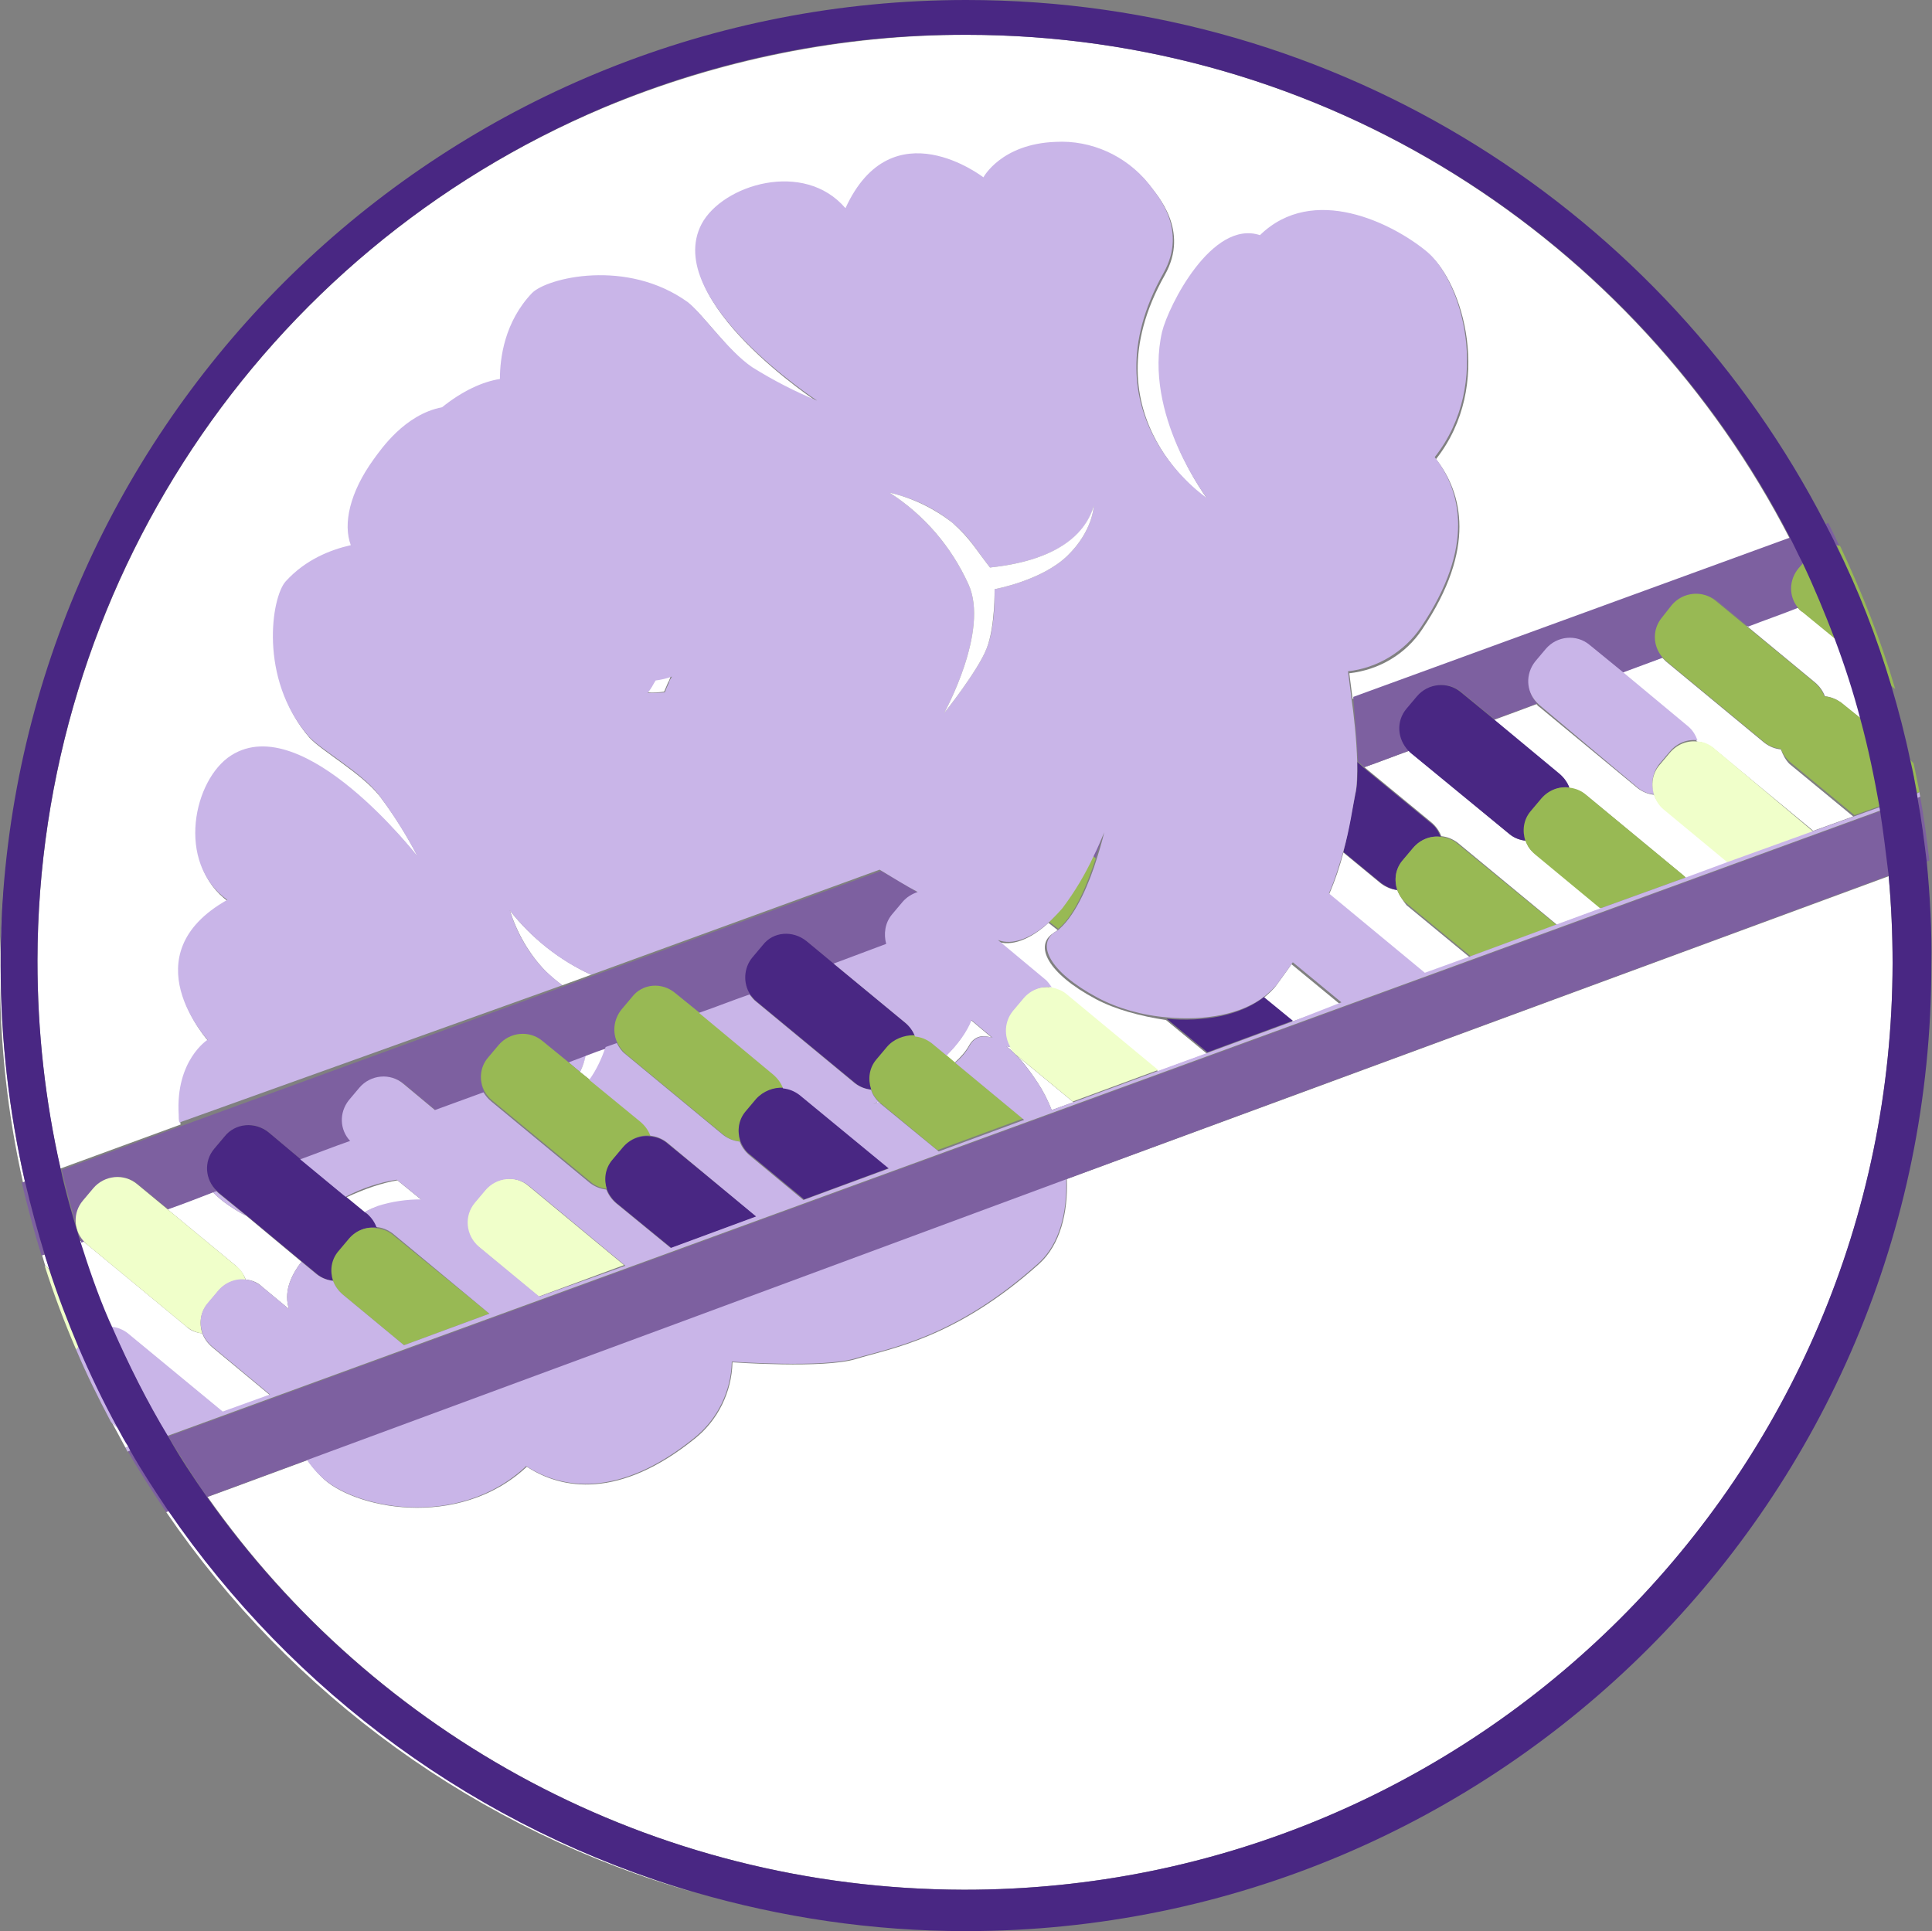 <?xml version="1.0" encoding="utf-8"?>
<!-- Generator: Adobe Illustrator 21.1.0, SVG Export Plug-In . SVG Version: 6.00 Build 0)  -->
<svg version="1.1" id="Layer_1" xmlns="http://www.w3.org/2000/svg" xmlns:xlink="http://www.w3.org/1999/xlink" x="0px" y="0px"
	 viewBox="0 0 294.1 294" style="enable-background:new 0 0 294.1 294;" xml:space="preserve">
<rect x="0" y="0" width="294.1" height="294" fill="#808080" stroke="none"/>
<style type="text/css">
	.st0{fill:#FFFFFF;}
	.st1{fill:#C9B5E8;}
	.st2{fill:#7D60A0;}
	.st3{fill:#98B954;}
	.st4{fill:#492783;}
	.st5{fill:#F0FFCA;}
</style>
<title>Research projects</title>
<g>
	<path class="st0" d="M34.8,183.5c-0.9-0.6-1.7-1.3-2.4-2c-2.3,0.9-4.6,1.7-6.9,2.6l10.4,8.6c0.7,0.6,1.2,1.3,1.5,2.1
		c0.9,0.1,1.8,0.4,2.5,1.1l4.1,3.4c-0.8-2.4,0.1-4.9,1.9-7.2l-8.4-7C36.2,184.5,35.3,183.8,34.8,183.5z"/>
	<path class="st0" d="M25.8,230c-0.2,0.1-0.3,0.1-0.5,0.2c19,27.8,47.4,48.6,80.7,58C72.9,278.5,44.8,257.7,25.8,230z"/>
	<path class="st0" d="M271.1,114.1c-0.9-0.1-1.7-0.4-2.5-1l-15-12.4c-0.2-0.2-0.4-0.4-0.6-0.6c-2,0.8-4.1,1.5-6.2,2.3l10.1,8.4
		c0.7,0.6,1.2,1.3,1.4,2.1c0.9,0.1,1.7,0.4,2.5,1l15,12.4c0.1,0.1,0.2,0.2,0.2,0.2l6.1-2.2l-9.7-8
		C271.8,115.7,271.4,114.9,271.1,114.1z"/>
	<path class="st0" d="M273.6,92.4c-2.5,0.9-5.1,1.9-7.7,2.9l10.4,8.6c0.7,0.6,1.2,1.3,1.5,2.1c0.9,0.1,1.7,0.4,2.5,1l3.1,2.5
		c-1.1-4.1-2.4-8.2-3.9-12.2l-5-4.1C274,93,273.8,92.7,273.6,92.4z"/>
	<path class="st0" d="M251.8,121c-0.9-0.1-1.7-0.4-2.5-1l-15-12.4c-0.2-0.1-0.3-0.3-0.4-0.4c-2.1,0.8-4.3,1.6-6.5,2.4l10,8.3
		c0.7,0.6,1.2,1.3,1.5,2.1c0.9,0.1,1.7,0.4,2.5,1l15,12.4c0.1,0.1,0.2,0.2,0.3,0.3l6.5-2.4l-9.9-8.2
		C252.6,122.5,252.1,121.8,251.8,121z"/>
	<path class="st0" d="M212.7,135.5c-0.9-0.1-1.7-0.4-2.5-1l-5.7-4.7c-0.5,1.9-1.2,4.1-2.2,6.4c0,0,0.1,0.1,0.1,0.1l14.5,12l6.9-2.5
		l-9.7-8C213.5,137,213,136.3,212.7,135.5z"/>
	<path class="st0" d="M232.3,128c-0.9-0.1-1.7-0.4-2.5-1l-15-12.4c-0.1-0.1-0.2-0.2-0.3-0.3c-2.2,0.8-4.5,1.7-6.8,2.5l10.2,8.4
		c0.7,0.6,1.2,1.3,1.5,2.1c0.9,0.1,1.7,0.4,2.5,1l15,12.4c0,0,0,0,0.1,0.1l6.8-2.5l-9.9-8.2C233,129.6,232.5,128.8,232.3,128z"/>
	<path class="st0" d="M27.4,170c-0.4-8.3,4.4-11.4,4.4-11.4s-11.9-13,3-21.3c-7.9-5.7-5.1-18.4,0.6-22c10.9-7,28.3,15.3,28.3,15.3
		c-1.7-3.3-3.7-6.5-5.9-9.4c-2.8-3.5-8.9-6.9-10.7-8.9c-7.5-8.7-5.5-21.1-3.4-23.5c3-3.4,6.8-4.9,9.9-5.5c-1.2-3.2-0.2-8,3.5-13.1
		c1.1-1.5,4.7-6.8,10.4-7.9c3.1-2.5,6.2-3.9,8.8-4.3c0-3.2,0.7-8.7,4.9-13.1c2.2-2.4,14.4-5.3,23.7,1.4c2.1,1.5,6.1,7.4,9.8,9.9
		c3.1,2,6.5,3.7,9.9,5.1c0,0-23.6-15.4-17.6-26.9c3.2-6,15.5-9.8,21.9-2.4c7.1-15.5,21-4.7,21-4.7s2.7-5.1,11-5.4
		c5.4-0.3,10.7,2.1,14.1,6.3c1,1.4,6.2,6.8,2.3,13.7c-12.2,21.7,6.6,34.2,6.6,34.2s-9.7-12.7-6.8-25.3c0.9-4,7.6-17.1,14.9-14.7
		c8.1-7.9,20.2-1.7,25.4,2.5c5.2,4.3,10.1,20,1.2,31.3c4,5.1,6.2,13.6-2.1,25.9c-2.5,3.8-6.6,6.2-11.1,6.7c0,0,0.2,1.6,0.5,3.9
		l66.6-24.3C249,36.4,201.7,5.3,147.1,5.3c-18.9,0-37.7,3.8-55.2,11.1C39.7,38.4,5.8,89.6,5.7,146.3c0,10.9,1.2,21.4,3.5,31.6
		l18.3-6.7C27.4,170.8,27.4,170.4,27.4,170z"/>
	<path class="st0" d="M147.5,159.2c0.7-1.3,1.9-1.8,3.5-1.2l-3.2-2.7c-0.7,1.8-2,3.7-3.8,5.4l1.3,1.1
		C146.2,161,147,160.1,147.5,159.2z"/>
	<path class="st0" d="M132.9,168.1c0,0,0.3-0.1,0.9-0.3c0,0-0.1-0.1-0.1-0.1C133.5,167.8,133.2,168,132.9,168.1z"/>
	<path class="st0" d="M57.6,183.7c2.2-0.7,4.4-1,6.6-1l-3.7-3c-2.4,0.4-5,1.3-7.8,2.6l2.8,2.3C56.3,184.1,57,183.8,57.6,183.7z"/>
	<path class="st0" d="M194.3,150c-0.5,0.7-1.2,1.3-1.9,1.9l4.4,3.6l7.2-2.6l-7.4-6.1C195.9,147.8,195.1,148.9,194.3,150z"/>
	<path class="st0" d="M166.8,152.1c-7.5-4-9.3-8.2-6.5-10c0.2-0.2,0.5-0.3,0.7-0.5l-1.4-1.1c-2.7,2.5-5.7,3.7-7.9,2.8l7.2,6
		c0.4,0.3,0.7,0.8,1,1.2c0.8,0.1,1.7,0.4,2.4,1l14,11.6l7.4-2.7l-6.2-5.1C173.6,154.7,169.8,153.7,166.8,152.1z"/>
	<path class="st0" d="M98.5,105.4c0.9,0.1,1.8,0,2.6-0.1c0.2-0.5,0.4-0.9,0.6-1.4c0.2-0.3,0.3-0.7,0.4-1c-0.8,0.3-1.6,0.5-2.5,0.6
		C99.4,104.3,99,104.9,98.5,105.4z"/>
	<path class="st0" d="M19.6,203.2L33.9,215l7.2-2.6l-8.8-7.3c-0.7-0.6-1.2-1.3-1.5-2.1c-0.9-0.1-1.8-0.4-2.5-1.1l-15-12.4
		c-0.3-0.2-0.5-0.4-0.7-0.7c-0.1,0.1-0.3,0.1-0.5,0.2c1.3,4.1,2.8,8.1,4.4,12.1c0.2,0.3,0.4,0.7,0.5,1.1
		C18,202.2,18.9,202.6,19.6,203.2z"/>
	<path class="st0" d="M153.8,159.4c-0.2,0-0.4-0.1-0.6-0.1c1.5,1.1,3.1,3,4.8,5.6c0.8,1.2,1.5,2.6,2.1,4.1l3.3-1.2l-8.6-7.1
		C154.4,160.2,154,159.8,153.8,159.4z"/>
	<path class="st0" d="M18,217.4l-1-0.9c0.7,1.3,1.4,2.6,2.1,3.9l0.5-0.2C19.1,219.3,18.5,218.3,18,217.4z"/>
	<path class="st0" d="M162.4,179.5c0.2,5.1-1,10-4.2,12.9c-12.7,11.4-22.7,12.9-27.9,14.5c-4.8,1.5-18.8,0.5-18.8,0.5
		c-0.1,4.5-2.2,8.8-5.7,11.6c-11.5,9.3-20.3,7.8-25.6,4.3c-10.5,9.8-26.7,6.3-31.3,1.5c-0.7-0.7-1.4-1.5-2.1-2.5
		c-5.2,1.9-10.2,3.8-15.2,5.6C57,264,99.1,287.6,146.7,287.7c78,0.1,141.3-63,141.4-141c0-4.5-0.2-8.9-0.6-13.3
		C251.1,146.8,207,163.1,162.4,179.5z"/>
	<path class="st0" d="M0.1,147c0-3.8,0.1-7.6,0.4-11.3C0.2,139.9,0,144,0,148.3c0,10.9,1.2,21.5,3.5,31.7l0.3-0.1
		C1.4,169.3,0.1,158.3,0.1,147z"/>
	<path class="st0" d="M6.8,191c-0.1,0-0.3,0.1-0.4,0.1c0.2,0.5,0.3,1.1,0.5,1.6l0.6,0.5C7.3,192.5,7.1,191.7,6.8,191z"/>
	<path class="st1" d="M48.8,224.7c4.7,4.8,20.8,8.4,31.3-1.5c5.4,3.5,14.1,5,25.6-4.3c3.5-2.8,5.6-7.1,5.7-11.6c0,0,14,1,18.8-0.5
		c5.3-1.6,15.2-3.1,27.9-14.5c3.2-2.9,4.4-7.8,4.2-12.9c-39.9,14.7-80.2,29.6-115.7,42.7C47.4,223.2,48.1,224.1,48.8,224.7z"/>
	<path class="st1" d="M89.3,160.5c-1,0.4-1.9,0.7-2.9,1.1l1.9,1.6C88.7,162.4,89,161.5,89.3,160.5z"/>
	<path class="st1" d="M37.5,185.1l-4.3-3.5c-0.1-0.1-0.2-0.2-0.3-0.3c-0.2,0.1-0.4,0.1-0.5,0.2c0.7,0.7,1.5,1.4,2.4,2
		C35.3,183.8,36.2,184.5,37.5,185.1z"/>
	<path class="st0" d="M77.6,138.6c1.1,3.4,2.9,6.6,5.4,9.2c1,1,1.8,1.6,2.6,2.2l4.4-1.6C85.2,146.2,80.9,142.8,77.6,138.6z"/>
	<path class="st0" d="M88.3,163.2l1.5,1.2c1.1-1.5,1.9-3.3,2.5-5c-1,0.4-2.1,0.8-3.1,1.1C89,161.5,88.7,162.4,88.3,163.2z"/>
	<path class="st2" d="M206.7,115.9l1,0.9c2.3-0.8,4.5-1.7,6.8-2.5c-1.7-1.7-1.9-4.5-0.3-6.4l1.6-1.9c1.7-2,4.7-2.3,6.7-0.6l5,4.1
		c2.2-0.8,4.3-1.6,6.5-2.4c-1.6-1.7-1.7-4.4-0.2-6.2l1.6-1.9c1.7-2,4.7-2.3,6.7-0.6l4.9,4c2.1-0.8,4.1-1.5,6.2-2.3
		c-1.4-1.7-1.5-4.2,0-6l1.6-1.9c1.7-2,4.7-2.3,6.7-0.6l4.6,3.8c2.6-1,5.2-1.9,7.7-2.9c-1.3-1.7-1.3-4.1,0.1-5.9l0.7-0.8
		c-0.6-1.3-1.3-2.7-2-4l-66.6,24.3C206.2,108.9,206.6,112.7,206.7,115.9z"/>
	<path class="st2" d="M3.8,179.9L3.5,180L3.3,180c0.9,3.8,1.9,7.5,3,11.1c0,0,0.1,0,0.1,0c0.1,0,0.3-0.1,0.4-0.1
		C5.7,187.3,4.7,183.6,3.8,179.9z"/>
	<path class="st2" d="M167.9,126.8c-0.5,1.2-1,2.4-1.6,3.6l0.4,0.4C167.5,128.5,167.9,126.8,167.9,126.8z"/>
	<path class="st2" d="M12.7,182.8l1.6-1.9c1.7-2,4.7-2.3,6.7-0.6l4.6,3.8c2.3-0.8,4.6-1.7,6.9-2.6c0.2-0.1,0.4-0.1,0.5-0.2
		c-1.8-1.7-1.9-4.5-0.4-6.4l1.6-1.9c1.7-2,4.7-2.3,6.7-0.6l5,4.2c2.5-0.9,5.1-1.9,7.6-2.8c-1.6-1.7-1.7-4.4-0.2-6.2l1.6-1.9
		c1.7-2,4.7-2.3,6.7-0.6l4.8,4c2.5-0.9,4.9-1.8,7.4-2.7c-0.9-1.6-0.7-3.7,0.5-5.2l1.6-1.9c1.7-2,4.7-2.3,6.7-0.6l3.8,3.1
		c1-0.4,1.9-0.7,2.9-1.1c1-0.4,2.1-0.8,3.1-1.1c0.6-0.2,1.1-0.4,1.7-0.6c-0.8-1.6-0.6-3.6,0.6-5.1l1.6-1.9c1.7-2,4.7-2.3,6.7-0.6
		l3.7,3c2.5-0.9,5.1-1.9,7.7-2.8c-1.1-1.7-1-3.9,0.3-5.6l1.6-1.9c1.7-2,4.7-2.3,6.7-0.6l4.1,3.4c2.7-1,5.3-2,8-3
		c-0.5-1.5-0.2-3.2,0.9-4.5l1.6-1.9c0.6-0.8,1.4-1.3,2.3-1.5c-1.8-1.1-3.8-2.3-5.8-3.4l-43.9,16l-4.4,1.6l-58.1,21.2l-18.3,6.7
		c0.9,3.8,1.9,7.5,3,11.1c0.1-0.1,0.3-0.1,0.5-0.2C11.3,187.1,11.2,184.6,12.7,182.8z"/>
	<path class="st2" d="M280,83.1c-0.6-1.2-1.1-2.3-1.7-3.5l-0.4,0.2c0.6,1.1,1.1,2.2,1.6,3.2C279.7,83,279.9,83.1,280,83.1z"/>
	<path class="st3" d="M86.4,161.6l-3.8-3.1c-2-1.7-5-1.4-6.7,0.6l-1.6,1.9c-1.3,1.5-1.4,3.6-0.5,5.2c0.3,0.5,0.7,1,1.2,1.4l15,12.4
		c0.7,0.6,1.6,0.9,2.5,1c-0.5-1.5-0.3-3.2,0.8-4.5l1.6-1.9c1.1-1.3,2.7-1.9,4.2-1.7c-0.3-0.8-0.8-1.5-1.5-2.1l-7.8-6.4l-1.5-1.2
		L86.4,161.6z"/>
	<path class="st4" d="M94.8,174.7l-1.6,1.9c-1.1,1.3-1.3,3-0.8,4.5c0.3,0.8,0.8,1.5,1.5,2.1l8.3,6.8l13-4.8L101.5,174
		c-0.7-0.6-1.6-0.9-2.5-1C97.5,172.8,95.9,173.4,94.8,174.7z"/>
	<path class="st3" d="M96.2,151.8l-1.6,1.9c-1.2,1.5-1.4,3.5-0.6,5.1c0.3,0.6,0.7,1.1,1.2,1.6l15,12.4c0.7,0.6,1.6,0.9,2.5,1
		c-0.5-1.5-0.3-3.2,0.8-4.5l1.6-1.9c1.1-1.3,2.7-1.9,4.2-1.7c-0.3-0.8-0.8-1.6-1.5-2.1l-11.3-9.4l-3.7-3
		C100.8,149.5,97.8,149.7,96.2,151.8z"/>
	<path class="st4" d="M115.1,167.3l-1.6,1.9c-1.1,1.3-1.3,3-0.8,4.5c0.3,0.8,0.8,1.6,1.5,2.1l8.2,6.8l13-4.8l-13.6-11.2
		c-0.7-0.6-1.6-0.9-2.5-1C117.8,165.5,116.2,166.1,115.1,167.3z"/>
	<path class="st4" d="M116.1,143.9l-1.6,1.9c-1.3,1.6-1.4,3.9-0.3,5.6c0.3,0.4,0.6,0.8,1,1.1l15,12.4c0.7,0.6,1.6,0.9,2.5,1
		c-0.5-1.5-0.3-3.2,0.8-4.5l1.6-1.9c1.1-1.3,2.7-1.9,4.2-1.7c-0.3-0.8-0.8-1.6-1.5-2.1l-10.9-9l-4.1-3.4
		C120.7,141.6,117.7,141.8,116.1,143.9z"/>
	<path class="st3" d="M135,159.4l-1.6,1.9c-1.1,1.3-1.3,3-0.8,4.5c0.2,0.7,0.6,1.3,1.1,1.8c0,0,0.1,0.1,0.1,0.1
		c0.1,0.1,0.1,0.2,0.2,0.2l8.7,7.2l13-4.8l-10.5-8.7l-1.3-1.1l-2.3-1.9c-0.7-0.6-1.6-0.9-2.5-1C137.6,157.6,136,158.2,135,159.4z"/>
	<path class="st5" d="M160,150.3c-1.6-0.2-3.2,0.3-4.3,1.7l-1.6,1.9c-1.3,1.6-1.4,3.8-0.4,5.5c0.3,0.4,0.6,0.9,1,1.2l8.6,7.1l13-4.8
		l-14-11.6C161.7,150.8,160.9,150.5,160,150.3z"/>
	<path class="st5" d="M16.6,201.1c0.1,0.4,0.3,0.7,0.5,1.1c0,0,0,0,0.1,0C17,201.8,16.8,201.4,16.6,201.1z"/>
	<path class="st5" d="M7.6,193.3l-0.6-0.5l-0.2-0.1c1.4,4.4,3,8.6,4.8,12.8L12,205C10.4,201.2,8.9,197.2,7.6,193.3z"/>
	<path class="st1" d="M12,205l-0.4,0.5c1.6,3.8,3.4,7.4,5.3,11l0.1,0.1l1,0.9C15.8,213.4,13.8,209.2,12,205z"/>
	<path class="st5" d="M35.9,192.7l-10.4-8.6l-4.6-3.8c-2-1.7-5-1.4-6.7,0.6l-1.6,1.9c-1.5,1.8-1.4,4.3,0,6c0.2,0.2,0.4,0.5,0.7,0.7
		l15,12.4c0.7,0.6,1.6,1,2.5,1.1c-0.5-1.5-0.3-3.2,0.8-4.5l1.6-1.9c1.1-1.3,2.6-1.9,4.2-1.7C37.1,194,36.7,193.3,35.9,192.7z"/>
	<path class="st4" d="M34.2,173l-1.6,1.9c-1.6,1.9-1.4,4.7,0.4,6.4c0.1,0.1,0.2,0.2,0.3,0.3l4.3,3.5l8.4,7l2.3,1.9
		c0.7,0.6,1.6,0.9,2.5,1c-0.5-1.5-0.3-3.2,0.8-4.5l1.6-1.9c1.1-1.3,2.7-1.9,4.2-1.7c-0.3-0.8-0.8-1.5-1.5-2.1l-0.3-0.2l-2.8-2.3
		l-6.9-5.7l-5-4.2C38.8,170.7,35.8,171,34.2,173z"/>
	<path class="st3" d="M53.1,188.6l-1.6,1.9c-1.1,1.3-1.3,3-0.8,4.5c0.3,0.8,0.8,1.5,1.5,2.1l9.3,7.7l13-4.8L59.8,188
		c-0.7-0.6-1.6-0.9-2.5-1C55.8,186.7,54.2,187.3,53.1,188.6z"/>
	<path class="st5" d="M73.8,181.2l-1.6,1.9c-1.7,2-1.4,5,0.6,6.7l9.2,7.6l13-4.8l-14.6-12.1C78.5,178.9,75.5,179.1,73.8,181.2z"/>
	<path class="st3" d="M166.8,130.7l-0.4-0.4c-1.3,2.8-2.9,5.5-4.8,8c-0.6,0.7-1.2,1.4-1.9,2l1.4,1.1
		C163.7,139.3,165.6,134.3,166.8,130.7z"/>
	<path class="st4" d="M177.6,155.1l6.2,5.1l13-4.8l-4.4-3.6C188.7,154.7,183.1,155.6,177.6,155.1z"/>
	<path class="st4" d="M212.7,135.5c-0.5-1.5-0.3-3.2,0.8-4.5l1.6-1.9c1.1-1.3,2.7-1.9,4.2-1.7c-0.3-0.8-0.8-1.6-1.5-2.1l-10.2-8.4
		l-1-0.9c0.1,2,0,3.8-0.3,5c-0.5,2.2-0.9,5.1-1.8,8.7l5.7,4.7C211,135,211.9,135.4,212.7,135.5z"/>
	<path class="st3" d="M221.8,128.4c-0.7-0.6-1.6-0.9-2.5-1c-1.5-0.2-3.1,0.4-4.2,1.7l-1.6,1.9c-1.1,1.3-1.3,3-0.8,4.5
		c0.3,0.8,0.8,1.6,1.5,2.1l9.7,8l13-4.8c0,0,0,0-0.1-0.1L221.8,128.4z"/>
	<path class="st4" d="M229.8,127c0.7,0.6,1.6,0.9,2.5,1c-0.5-1.5-0.3-3.2,0.8-4.5l1.6-1.9c1.1-1.3,2.7-1.9,4.2-1.7
		c-0.3-0.8-0.8-1.5-1.5-2.1l-10-8.3l-5-4.1c-2-1.7-5-1.4-6.7,0.6l-1.6,1.9c-1.6,1.9-1.4,4.6,0.3,6.4c0.1,0.1,0.2,0.2,0.3,0.3
		L229.8,127z"/>
	<path class="st3" d="M241.3,120.9c-0.7-0.6-1.6-0.9-2.5-1c-1.5-0.2-3.1,0.4-4.2,1.7l-1.6,1.9c-1.1,1.3-1.3,3-0.8,4.5
		c0.3,0.8,0.8,1.5,1.5,2.1l9.9,8.2l13-4.7c-0.1-0.1-0.2-0.2-0.3-0.3L241.3,120.9z"/>
	<path class="st1" d="M249.3,119.9c0.7,0.6,1.6,1,2.5,1c-0.5-1.5-0.3-3.2,0.8-4.6l1.6-1.9c1.1-1.3,2.7-1.9,4.2-1.7
		c-0.3-0.8-0.7-1.5-1.4-2.1l-10.1-8.4l-4.9-4c-2-1.7-5-1.4-6.7,0.6l-1.6,1.9c-1.5,1.9-1.4,4.5,0.2,6.2c0.1,0.1,0.3,0.3,0.4,0.4
		L249.3,119.9z"/>
	<path class="st5" d="M260.9,113.9c-0.7-0.6-1.6-1-2.5-1c-1.5-0.2-3.1,0.4-4.2,1.7l-1.6,1.9c-1.1,1.3-1.3,3-0.8,4.6
		c0.3,0.8,0.7,1.5,1.4,2.1l9.9,8.2l13-4.7c-0.1-0.1-0.2-0.2-0.2-0.2L260.9,113.9z"/>
	<path class="st3" d="M292.2,120.6c-0.3-1.5-0.6-2.9-0.9-4.4l-0.5-0.5c0.4,1.6,0.7,3.3,1,5L292.2,120.6z"/>
	<path class="st3" d="M277.7,106c-0.3-0.8-0.8-1.5-1.5-2.1l-10.4-8.6l-4.6-3.8c-2-1.7-5-1.4-6.7,0.6L253,94c-1.5,1.8-1.4,4.3,0,6
		c0.2,0.2,0.4,0.4,0.6,0.6l15,12.4c0.7,0.6,1.6,0.9,2.5,1c0.3,0.8,0.8,1.5,1.5,2.1l9.7,8l3.9-1.4c-0.8-4.5-1.7-8.9-2.9-13.3
		l-3.1-2.5C279.4,106.4,278.6,106.1,277.7,106z"/>
	<path class="st3" d="M287.9,104.4l0.6,0.5c-2.2-7.5-5.1-14.8-8.4-21.8c-0.2,0-0.4-0.1-0.5-0.1C282.8,89.9,285.6,97,287.9,104.4z"/>
	<path class="st3" d="M273.6,92.4c0.2,0.3,0.5,0.6,0.8,0.8l5,4.1c-1.5-4-3.1-7.9-4.9-11.6l-0.7,0.8
		C272.3,88.3,272.3,90.7,273.6,92.4z"/>
	<path class="st1" d="M19.6,220.2l-0.5,0.2l0,0c0.1,0.2,0.2,0.4,0.3,0.6l0.5-0.2C19.8,220.6,19.7,220.4,19.6,220.2z"/>
	<path class="st1" d="M286.1,122.9l-3.9,1.4l-6.1,2.2l-13,4.7l-6.5,2.4l-13,4.7l-6.8,2.5l-13,4.8l-6.9,2.5l-14.5-12
		c0,0-0.1-0.1-0.1-0.1c1-2.3,1.6-4.4,2.2-6.4c1-3.6,1.4-6.6,1.8-8.7c0.3-1.2,0.3-3,0.3-5c-0.1-3.3-0.5-7.1-0.9-9.8
		c-0.3-2.3-0.5-3.9-0.5-3.9c4.5-0.5,8.6-3,11.1-6.7c8.3-12.3,6.1-20.8,2.1-25.9c8.9-11.3,4-27-1.2-31.3c-5.2-4.3-17.3-10.4-25.4-2.5
		c-7.3-2.4-13.9,10.7-14.9,14.7c-2.9,12.6,6.8,25.3,6.8,25.3s-18.8-12.5-6.6-34.2c3.9-6.9-1.3-12.3-2.3-13.7
		c-3.4-4.2-8.7-6.6-14.1-6.3c-8.3,0.3-11,5.4-11,5.4s-13.9-10.8-21,4.7c-6.3-7.4-18.7-3.6-21.9,2.4c-6,11.5,17.6,26.9,17.6,26.9
		c-3.4-1.4-6.7-3.1-9.9-5.1c-3.7-2.5-7.7-8.3-9.8-9.9c-9.3-6.7-21.4-3.7-23.7-1.4c-4.2,4.4-4.9,9.9-4.9,13.1
		c-2.6,0.4-5.7,1.8-8.8,4.3c-5.7,1.1-9.3,6.4-10.4,7.9c-3.7,5.1-4.7,9.9-3.5,13.1c-3.1,0.7-6.9,2.2-9.9,5.5
		c-2.2,2.4-4.1,14.8,3.4,23.5c1.7,2,7.9,5.4,10.7,8.9c2.2,3,4.2,6.1,5.9,9.4c0,0-17.3-22.3-28.3-15.3c-5.7,3.6-8.5,16.3-0.6,22
		c-14.9,8.4-3,21.3-3,21.3s-4.9,3.1-4.4,11.4c0,0.4,0,0.8,0.1,1.2L85.6,150c-0.8-0.6-1.6-1.3-2.6-2.2c-2.5-2.6-4.3-5.7-5.4-9.2
		c3.3,4.2,7.5,7.6,12.4,9.8l43.9-16c2,1.2,3.9,2.4,5.8,3.4c-0.9,0.3-1.7,0.8-2.3,1.5l-1.6,1.9c-1.1,1.3-1.3,3-0.9,4.5
		c-2.7,1-5.3,2-8,3l10.9,9c0.7,0.6,1.2,1.3,1.5,2.1c0.9,0.1,1.7,0.4,2.5,1l2.3,1.9c1.7-1.7,3.1-3.6,3.8-5.4l3.2,2.7
		c-1.6-0.5-2.8-0.1-3.5,1.2c-0.5,0.9-1.2,1.8-2.2,2.6l10.5,8.7l-13,4.8L134,168c-0.1-0.1-0.1-0.2-0.2-0.2c-0.6,0.2-0.9,0.3-0.9,0.3
		c0.3-0.1,0.5-0.3,0.8-0.4c-0.5-0.5-0.9-1.1-1.1-1.8c-0.9-0.1-1.7-0.4-2.5-1l-15-12.4c-0.4-0.3-0.7-0.7-1-1.1
		c-2.6,0.9-5.1,1.9-7.7,2.8l11.3,9.4c0.7,0.6,1.2,1.3,1.5,2.1c0.9,0.1,1.7,0.4,2.5,1l13.6,11.2l-13,4.8l-8.2-6.8
		c-0.7-0.6-1.2-1.3-1.5-2.1c-0.9-0.1-1.7-0.4-2.5-1l-15-12.4c-0.5-0.4-0.9-1-1.2-1.6c-0.6,0.2-1.1,0.4-1.7,0.6
		c-0.6,1.7-1.4,3.5-2.5,5l7.8,6.4c0.7,0.6,1.2,1.3,1.5,2.1c0.9,0.1,1.7,0.4,2.5,1l13.6,11.3l-13,4.8l-8.3-6.8
		c-0.7-0.6-1.2-1.3-1.5-2.1c-0.9-0.1-1.7-0.4-2.5-1l-15-12.4c-0.5-0.4-0.9-0.9-1.2-1.4c-2.5,0.9-4.9,1.8-7.4,2.7l-4.8-4
		c-2-1.7-5-1.4-6.7,0.6l-1.6,1.9c-1.5,1.9-1.4,4.5,0.2,6.2c-2.6,0.9-5.1,1.9-7.6,2.8l6.9,5.7c2.7-1.4,5.3-2.2,7.8-2.6l3.7,3
		c-2.2,0-4.4,0.3-6.6,1c-0.5,0.2-1.2,0.5-2,0.9l0.3,0.2c0.7,0.6,1.2,1.3,1.5,2.1c0.9,0.1,1.7,0.4,2.5,1l14.7,12.2l-13,4.8l-9.3-7.7
		c-0.7-0.6-1.2-1.3-1.5-2.1c-0.9-0.1-1.7-0.4-2.5-1l-2.3-1.9c-1.8,2.3-2.7,4.8-1.9,7.2l-4.1-3.4c-0.7-0.6-1.6-1-2.5-1.1
		c-1.5-0.2-3.1,0.4-4.2,1.7l-1.6,1.9c-1.1,1.3-1.3,3-0.8,4.5c0.3,0.8,0.8,1.5,1.5,2.1l8.8,7.3l-7.2,2.6l-14.3-11.8
		c-0.7-0.6-1.6-1-2.5-1.1c0,0,0,0-0.1,0c2.5,5.7,5.3,11.3,8.5,16.6l260.7-95.2C286.2,123.3,286.2,123.1,286.1,122.9z M101.8,104
		c-0.2,0.4-0.4,0.9-0.6,1.4c-0.9,0.1-1.7,0.1-2.6,0.1c0.4-0.5,0.8-1.2,1.2-1.9c0.8-0.1,1.7-0.3,2.5-0.6
		C102.1,103.3,101.9,103.6,101.8,104z M82.1,197.4l-9.2-7.6c-2-1.7-2.3-4.7-0.6-6.7l1.6-1.9c1.7-2,4.7-2.3,6.7-0.6l14.6,12.1
		L82.1,197.4z M150.2,98.7c-1.3,3.4-6.5,9.9-6.5,9.9s7-12.6,3.7-19.7c-2.6-5.7-6.7-10.5-12-13.9c3.5,0.8,6.8,2.3,9.6,4.6
		c2.8,2.4,3.5,4,5.7,6.8c9.5-1,14.5-4.6,15.8-9.4c0,0-0.1,3.8-4,7.6c-3.9,3.8-11.1,5.1-11.1,5.1S151.6,95.3,150.2,98.7z
		 M196.8,155.5l-13,4.8l-7.4,2.7l-13,4.8l-3.3,1.2c-0.6-1.5-1.3-2.9-2.1-4.1c-1.7-2.6-3.3-4.4-4.8-5.6c0.2,0,0.4,0.1,0.6,0.1
		c-1-1.7-0.9-3.9,0.4-5.5l1.6-1.9c1.1-1.3,2.7-1.9,4.3-1.7c-0.3-0.4-0.6-0.9-1-1.2l-7.2-6c2.2,0.9,5.2-0.3,7.9-2.8
		c0.6-0.6,1.3-1.3,1.9-2c1.9-2.5,3.5-5.2,4.8-8c0.6-1.2,1.1-2.4,1.6-3.6c0,0-0.4,1.7-1.1,3.9c-1.1,3.6-3.1,8.5-5.7,10.8
		c-0.2,0.2-0.5,0.4-0.7,0.5c-2.8,1.8-1,6,6.5,10c3,1.6,6.8,2.7,10.7,3c5.5,0.5,11.2-0.4,14.8-3.3c0.7-0.6,1.4-1.2,1.9-1.9
		c0.8-1.1,1.6-2.2,2.3-3.2l7.4,6.1L196.8,155.5z"/>
	<path class="st1" d="M291.9,121.5l0.4-0.2c0-0.2-0.1-0.4-0.1-0.7l-0.4,0.2C291.8,121,291.9,121.2,291.9,121.5z"/>
	<path class="st2" d="M293.3,131.2c0.1-0.1,0.3-0.1,0.4-0.2c-0.4-3.3-0.8-6.5-1.4-9.7l-0.4,0.2C292.5,124.7,292.9,127.9,293.3,131.2
		z"/>
	<path class="st2" d="M20,220.8l-0.5,0.2c1.8,3.2,3.8,6.2,5.8,9.2c0,0,0,0,0,0c0.2-0.1,0.3-0.1,0.5-0.2
		C23.7,227,21.8,223.9,20,220.8z"/>
	<path class="st2" d="M162.4,179.5c44.6-16.5,88.7-32.7,125.1-46.2c-0.3-3.3-0.7-6.6-1.3-9.8L25.6,218.7c1.9,3.1,3.9,6.2,5.9,9.2
		c4.9-1.8,10-3.7,15.2-5.6C82.2,209.2,122.5,194.3,162.4,179.5z"/>
	<path class="st0" d="M162.5,84.6c3.9-3.8,4-7.6,4-7.6c-1.4,4.8-6.3,8.4-15.8,9.4c-2.2-2.8-2.9-4.3-5.7-6.8
		c-2.8-2.2-6.1-3.8-9.6-4.6c5.3,3.4,9.4,8.2,12,13.9c3.3,7.1-3.7,19.7-3.7,19.7s5.2-6.5,6.5-9.9c1.3-3.3,1.2-9,1.2-9
		S158.6,88.4,162.5,84.6z"/>
	<path class="st4" d="M293.3,131.2c-0.4-3.3-0.8-6.5-1.4-9.7c0-0.2-0.1-0.4-0.1-0.7c-0.3-1.7-0.6-3.3-1-5c-0.8-3.9-1.8-7.7-2.9-11.4
		c-2.2-7.4-5-14.6-8.4-21.4c-0.5-1.1-1.1-2.2-1.6-3.2C253.5,32.4,204.1,0,147.1,0C69.7,0,6.3,59.8,0.5,135.7
		c-0.3,3.7-0.4,7.5-0.4,11.3c0,11.3,1.3,22.3,3.7,32.9c0.9,3.8,1.9,7.5,3,11.1c0.2,0.8,0.5,1.5,0.7,2.3c1.3,4,2.8,7.9,4.4,11.7
		c1.8,4.2,3.8,8.4,6,12.4c0.5,0.9,1,1.9,1.6,2.8c0.1,0.2,0.2,0.4,0.3,0.6c1.8,3.2,3.8,6.2,5.8,9.2c19,27.7,47.2,48.5,80.2,58.1
		c13.1,3.8,26.9,5.9,41.2,5.9c81.2,0,147-65.8,147-147C294.1,141.7,293.8,136.4,293.3,131.2z M146.7,287.7
		C99.1,287.6,57,264,31.5,227.9c-2.1-3-4.1-6-5.9-9.2c-3.2-5.3-6-10.9-8.5-16.6c-0.2-0.4-0.3-0.7-0.5-1.1c-1.7-3.9-3.1-8-4.4-12.1
		c-1.1-3.6-2.2-7.3-3-11.1c-2.3-10.2-3.5-20.7-3.5-31.6c0.1-56.7,34-107.8,86.3-129.9C109.4,9,128.2,5.2,147.1,5.3
		C201.7,5.3,249,36.4,272.4,81.7c0.7,1.3,1.3,2.7,2,4c1.8,3.8,3.4,7.7,4.9,11.6c1.5,4,2.8,8,3.9,12.2c1.2,4.4,2.1,8.8,2.9,13.3
		c0,0.2,0.1,0.4,0.1,0.7c0.5,3.2,0.9,6.5,1.3,9.8c0.4,4.4,0.6,8.8,0.6,13.3C288,224.6,224.7,287.8,146.7,287.7z"/>
</g>
</svg>
